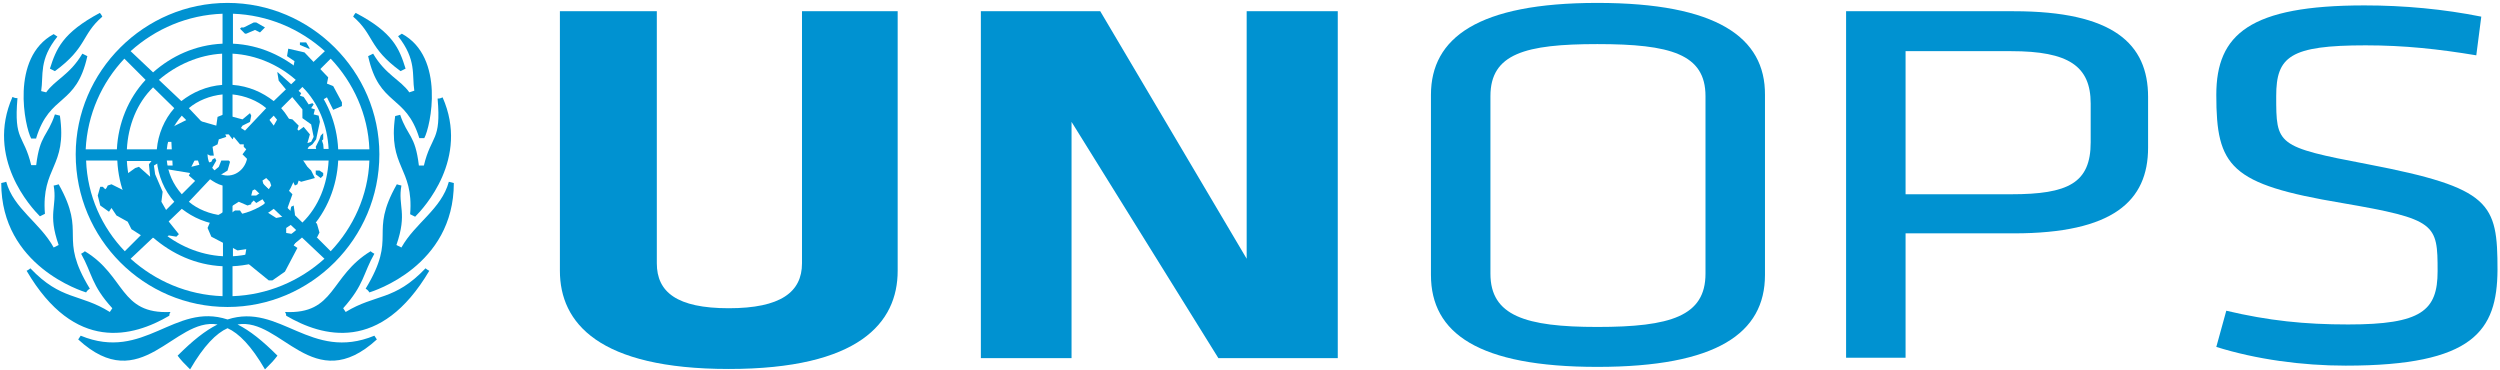 <?xml version="1.0" encoding="UTF-8"?> <svg xmlns="http://www.w3.org/2000/svg" width="601" height="89" viewBox="0 0 601 89" fill="none"><path d="M8.7 33.2C12 22.4 18.3 25.7 21 13.5L19.8 12.9C16.8 18 13.2 19.2 11.1 22.2L9.9 21.9C10.5 18 9.3 14.4 13.8 8.8L12.9 8.2C2.4 13.9 6 30.6 7.5 33.3H8.7V33.2ZM20.7 70.3C20.7 70.3 21 69.7 21.6 69.4C13.8 56.6 21 56.6 14.1 44.3C14.1 44.3 13.2 44.6 12.9 44.6C13.8 49.7 11.4 51.2 14.1 58.9L12.9 59.5C9.6 53.5 3.3 50.2 1.5 43.7L0.3 44C0.3 64 19.8 70 20.7 70.3ZM13.2 17.1C21 11.4 19.5 8.4 24.6 4C24.6 4 24.3 3.4 24 3.1C15 7.9 13.5 11.8 12 16.5C12 16.5 12.6 16.8 13.2 17.1ZM9.6 52L10.8 51.4C9.9 40 16.2 40.3 14.4 27.8L13.2 27.5C11.4 32.9 9.6 32.3 8.7 39.7H7.5C5.7 32.2 3.3 34 4.2 23.6C3.9 23.6 3.6 23.6 3 23.3C-3.5 38 7.5 49.9 9.6 52ZM40.7 75.9C40.7 75.9 40.7 75.3 41 75C28.7 75.6 30.2 66.3 20.4 60.4C20.1 60.7 19.5 61 19.5 61C22.2 65.8 21.9 68.5 27 74.1L26.4 75C19.2 70.5 14.7 72.3 7.3 64.5C7.3 64.5 7 64.8 6.4 65.1C18 84.9 32 81 40.7 75.9ZM54.7 76.8C41.9 72.6 34.7 87 19.4 80.7L18.8 81.6C34 95.6 41.8 76.2 52.3 78C49.3 79.5 46.3 81.9 42.7 85.5C43.6 86.7 44.2 87.3 45.7 88.8C49 83.1 52 80.1 54.7 78.9C57.4 80.1 60.4 83.1 63.7 88.8C65.2 87.3 65.8 86.7 66.7 85.5C63.1 81.9 60.1 79.5 57.1 78C67.6 76.2 75.3 95.6 90.6 81.6L90 80.7C74.7 87 67.3 72.7 54.7 76.8ZM83.1 75L82.5 74.1C87.6 68.4 87.3 65.7 90 61C90 61 89.4 60.7 89.1 60.4C79.2 66.4 80.7 75.6 68.5 75C68.8 75.3 68.8 75.9 68.8 75.9C77.5 81 91.5 84.9 103.2 65.1C102.6 64.8 102.3 64.5 102.3 64.5C94.8 72.4 90.3 70.6 83.1 75ZM98.4 22.2C96.3 19.2 92.7 18 89.7 12.9L88.5 13.5C91.2 25.7 97.5 22.5 100.8 33.2H102C103.5 30.5 107.1 13.8 96.6 8.1L95.7 8.7C100.2 14.4 99 18 99.6 21.8L98.4 22.2ZM96.3 17.1C96.9 16.8 97.5 16.5 97.5 16.5C96 11.7 94.5 7.8 85.5 3.1C85.2 3.4 84.9 4 84.9 4C90 8.4 88.5 11.4 96.3 17.1ZM95.4 44.3C88.5 56.5 95.7 56.5 87.9 69.4C88.5 69.7 88.8 70.3 88.8 70.3C89.7 70 109.1 64 109.1 44L107.9 43.7C106.1 50.3 99.8 53.6 96.5 59.5L95.3 58.9C98 51.1 95.6 49.6 96.5 44.6C96.3 44.6 95.4 44.3 95.4 44.3ZM101.9 39.8H100.7C99.8 32.3 98 32.9 96.2 27.6L95 27.9C93.2 40.4 99.5 40.1 98.6 51.5L99.8 52.1C101.9 50 112.9 38.1 106.4 23.4C105.8 23.7 105.5 23.7 105.2 23.7C106.1 34.1 103.7 32.3 101.9 39.8Z" fill="#0092D1"></path><path d="M79.5 60.4L74.4 55.3C78.6 50.8 81 44.8 81.3 38.6H88.8C88.5 47 84.9 54.7 79.5 60.4ZM20.7 38.6H28.2C28.5 44.9 30.9 50.8 35.1 55.3L30 60.4C24.5 54.7 21 47 20.7 38.6ZM29.9 14.1L35 19.2C30.8 23.7 28.4 29.7 28.1 35.9H20.6C21 27.5 24.5 19.8 29.9 14.1ZM71.8 35.9C71.5 32.3 70 28.7 67.6 26L72.7 20.9C76.6 24.8 78.7 30.2 79 35.8H71.8V35.9ZM67.6 48.5C70 45.8 71.5 42.2 71.8 38.6H79C78.7 44.3 76.6 49.7 72.7 53.5L67.6 48.5ZM55.9 64C62.5 63.7 68.2 61 72.6 57.1L78 62.2C72 67.6 64.3 70.9 55.9 71.2V64ZM36.8 57.1C41.3 61 47 63.7 53.5 64V71.2C45.1 70.9 37.4 67.6 31.4 62.2L36.8 57.1ZM37.7 38.6C38 42.2 39.5 45.8 41.9 48.5L36.8 53.6C32.9 49.7 30.8 44.3 30.5 38.7H37.7V38.6ZM41.9 26C39.5 28.7 38 32.3 37.7 35.9H30.5C30.8 30.2 32.9 24.8 36.8 21L41.9 26ZM53.5 10.5C46.9 10.8 41.2 13.5 36.8 17.4L31.4 12.3C37.4 6.9 45.1 3.6 53.5 3.3V10.5ZM65.8 24.3C63.1 22.2 59.8 20.7 55.9 20.4V12.9C61.6 13.2 67 15.6 71.1 19.2L65.8 24.3ZM61.9 35.9C61.6 35 61.3 33.8 60.7 32.9L65.8 27.8C67.9 30.2 69.1 32.9 69.4 35.9H61.9ZM60.7 41.6C61.3 40.7 61.6 39.5 61.9 38.6H69.4C69.1 41.6 67.9 44.3 65.8 46.7L60.7 41.6ZM55.9 54.1C59.8 53.8 63.1 52.3 65.8 50.2L71.2 55.3C67 58.9 61.6 61.3 56 61.6V54.1H55.9ZM43.7 50.2C46.4 52.3 49.7 53.8 53.6 54.1V61.6C47.9 61.3 42.5 58.9 38.4 55.3L43.7 50.2ZM47.6 38.6C47.9 39.5 48.2 40.7 48.8 41.6L43.7 46.7C41.6 44.3 40.4 41.6 40.1 38.6H47.6ZM48.8 32.9C48.2 33.8 47.9 35 47.6 35.9H40.1C40.4 32.9 41.6 30.2 43.7 27.8L48.8 32.9ZM53.5 20.4C49.6 20.7 46.3 22.2 43.6 24.3L38.2 19.2C42.4 15.6 47.8 13.2 53.4 12.9V20.4H53.5ZM58.9 31.4C58 30.8 57.1 30.2 55.9 29.9V22.7C58.9 23 61.9 24.2 64 26L58.9 31.4ZM55.9 44.6C57.1 44.3 58 43.7 58.9 43.1L64.3 48.5C61.9 50.3 58.9 51.5 55.9 51.8V44.6ZM50.5 43.1C51.4 43.7 52.3 44.3 53.5 44.6V51.8C50.5 51.5 47.5 50.3 45.4 48.5L50.5 43.1ZM53.5 29.9C52.3 30.2 51.4 30.8 50.5 31.4L45.4 26C47.5 24.2 50.5 23 53.5 22.7V29.9ZM59.5 37.1C59.5 39.8 57.4 42.2 54.7 42.2C52 42.2 49.9 39.8 49.9 37.1C49.9 34.7 52 32.3 54.7 32.3C57.4 32.3 59.5 34.7 59.5 37.1ZM72.7 17.4C68.2 13.5 62.5 10.8 56 10.5V3.3C64.4 3.6 72.1 6.9 78.1 12.3L72.7 17.4ZM88.8 35.9H81.3C81 29.6 78.6 23.7 74.4 19.2L79.5 14.1C84.9 19.8 88.5 27.5 88.8 35.9ZM54.7 0.7C34.7 0.7 18.2 17.1 18.2 37.1C18.2 57.4 34.6 73.8 54.7 73.8C74.7 73.8 91.2 57.4 91.2 37.1C91.2 17.1 74.7 0.7 54.7 0.7Z" fill="#0092D1"></path><path d="M64.6 45.5L63.4 44.6L63.1 43.4L64 42.8L64.9 43.7L65.2 44.6L64.6 45.5ZM62.5 46.4L61.6 47H60.4L60.7 45.8L61.3 45.5L62.5 46.1V46.4ZM69.7 45.2L70.3 43.4L70.9 44.6L71.5 44.3L71.8 43.4L72.4 43.7L75.7 42.8L74.8 41L73.9 40.1L72.7 38.3L74.2 35.3L75.1 34.7L76 33.5L76.9 29.3L76.6 27.8L75.4 27.5L75.7 26.3L74.8 26L75.4 25.1L75.1 24.8L74.2 25.1L73 23.3L72.1 23L72.4 22.4L66.7 17.3V17.6L67 19.4L72.7 26.3V28.4L74.8 29.9L75.4 32.9L74.8 34.1L73.9 34.4L74.5 32.3L73 30.5L71.8 31.4L71.5 31.1L71.8 30.2L70.3 28.7L67 28.1L65.8 30.2L64 27.8H62.8L63.7 28.4L63.1 29.6H62.2L60.4 31.7H58.9L57.7 31.1L58.3 30.2L60.1 29.3L60.4 27.8L60.1 27.2L58.3 28.7L53.8 27.5L52.3 28.1L52 30.2L45.7 28.4L40.3 31.1L40 32L38.8 31.7L38.2 34.7L37.9 36.8L35.8 39.5L36.1 42.5L33.4 40.1L32.5 40.4L30.4 41.9L30.1 43.7L30.4 44.9L29.8 45.8L26.8 44.3L25.9 44.6L25.6 45.2L25.3 45.5L24.7 44.9H24.1L23.5 47L24.1 49.4L26.2 50.9L26.8 50L28 51.8L30.7 53.3L31.6 55.1L34.9 57.2L36.4 56.9L38.5 57.8L40.6 56.6L42.4 56.9L43 56.3L39.4 51.8L40 50.6L38.8 48.5L39.1 46.1L37.3 41.9L37 39.8L38.5 38.9L40.3 34.1H41.2L41.5 39.8H39.4L39.1 41.9L39.7 42.5L40.3 40.7L45.7 41.6L45.4 42.2L47.5 44L50.8 40.7L52 38.6L51.7 38L51.1 38.3L50.8 38.9L46 40.1L47.8 36.5L49.3 36.8L50.5 37.4H51.4L51.1 35.3L52.3 34.7L52.6 33.5L54.4 32.9L53.8 31.4L54.7 30.8L56.2 31.7L55 32.3L55.9 33.5L56.2 32.9L57.7 34.7H58.6V35.3L59.2 35.9L58.3 37.1L59.5 38.3V39.5H60.1L58.9 41.6H57.4L55 45.8L55.3 46.4L55 46.7V47.3L55.6 48.2L54.1 48.5V50.6L57.4 48.5L59.5 49.4L60.4 49.1V48.8L61 48.2L61.6 48.8L63.1 47.9L63.7 48.8L62.8 50L60.4 50.9V51.8L58.3 51.5L57.7 50.6H56.5L55.6 51.2L53.8 50.9L50.8 52.7L49.9 54.8L50.8 56.9L57.1 60.2L59.2 59.9L58.9 61.7L59.8 63.5L64.6 67.4H65.5L68.5 65.3L71.5 59.6L70.6 59L72.1 56.6L68.8 56V54.8L70.6 53.6L70.9 51.5L70.6 49.4L70 49.7L69.7 51.2L69.4 51.8L66.4 52.4L63.1 50.3L63.7 49.4L68.8 50.9L70.3 46.7L69.4 45.8L68.5 46.1L66.4 47L66.7 46.4L69.7 45.2ZM75 52.6L74.7 52.9V53.5L74.4 54.4L74.1 56.5L74.7 57.1H76.2L76.8 55.9L76.2 53.8L75 52.6ZM55.3 38.9L55 38.6H53.2L52.6 40.1L50.8 41.6L52.3 42.5L54.7 41L55.3 38.9ZM77.4 33.8L77.7 33.5V32L77.1 32.6L76.8 33.5L75.9 35.3L76.2 36.8L78 38L77.7 34.7L77.4 33.8ZM75.9 41V41.9L77.1 42.8L77.7 42.2V41.6L76.8 41H75.9ZM80.1 20.7L78.6 20.1L78.9 18.6L73.2 12.6L69.3 11.7L69 13.5L70.8 14.7L70.2 17.7L71.7 18L72.9 19.2L73.2 21.3L74.7 21.9L76.5 24.6L78.6 23.4L80.1 26.4L82.2 25.5V24.6L80.1 20.7ZM74.5 11.7L73.6 10.2H72.1V10.8L74.2 11.7H74.5ZM59.2 8.1L61.3 7.2L62.5 7.8L63.4 6.9L63.7 6.6L61.6 5.4H61L58.6 6.6H58L57.7 6.9L58.9 8.1H59.2Z" fill="#0092D1"></path><path d="M215.8 2.7V65.1C215.8 77.6 206.5 88.7 175.2 88.7C143.9 88.7 134.6 77.6 134.6 65.1V2.7H157.9V63.3C157.9 70.2 162.7 74.1 175.2 74.1C187.7 74.1 192.8 70.2 192.8 63.3V2.7H215.8Z" fill="#0092D1"></path><path d="M257.6 29.3V86.1H235.8V2.7H264.5L299.7 62.2V2.7H321.6V86.1H292.9L257.6 29.3Z" fill="#0092D1"></path><path d="M483.5 12.3H458.1V46.7H483.5C497.2 46.7 502.6 44 502.6 34.2V24.9C502.6 15.9 497.3 12.3 483.5 12.3ZM443.8 2.7H484.1C508 2.7 516.4 10.5 516.4 23.3V35.5C516.4 48.3 508 56.1 484.1 56.1H458.1V86H443.8V2.7Z" fill="#0092D1"></path><path d="M410 65.8C410 76 401.6 78.6 384 78.6C366.7 78.6 358.3 75.9 358.3 65.8V23.1C358.3 12.9 366.7 10.6 384 10.6C401.6 10.6 410 13 410 23.1V65.8ZM384 0.7C355.3 0.7 344 9.1 344 22.8V66.1C344 80.1 355.4 88.2 384 88.2C412.7 88.2 424.3 80.1 424.3 66.1V22.8C424.4 9 412.7 0.7 384 0.7Z" fill="#0092D1"></path><path d="M563.9 87.9C553.4 87.9 542.4 86.4 532.8 83.4L535.2 74.7C545.4 77.1 554 78 564.5 78C582.1 78 586 74.7 586 65.2C586 53.8 585.7 52.7 563 48.8C536.1 44.3 532.8 40.1 532.8 22.8C532.8 8.2 540.9 1.3 568.4 1.3C578 1.3 587.5 2.2 596.5 4L595.3 13.3C586.3 11.8 578 10.9 568.7 10.9C550.5 10.9 547.2 13.6 547.2 23.1C547.2 34.8 547.2 35.3 569.3 39.5C598.9 45.2 600.4 48.8 600.4 64.9C600.3 79.5 594.7 87.9 563.9 87.9Z" fill="#0092D1"></path></svg> 